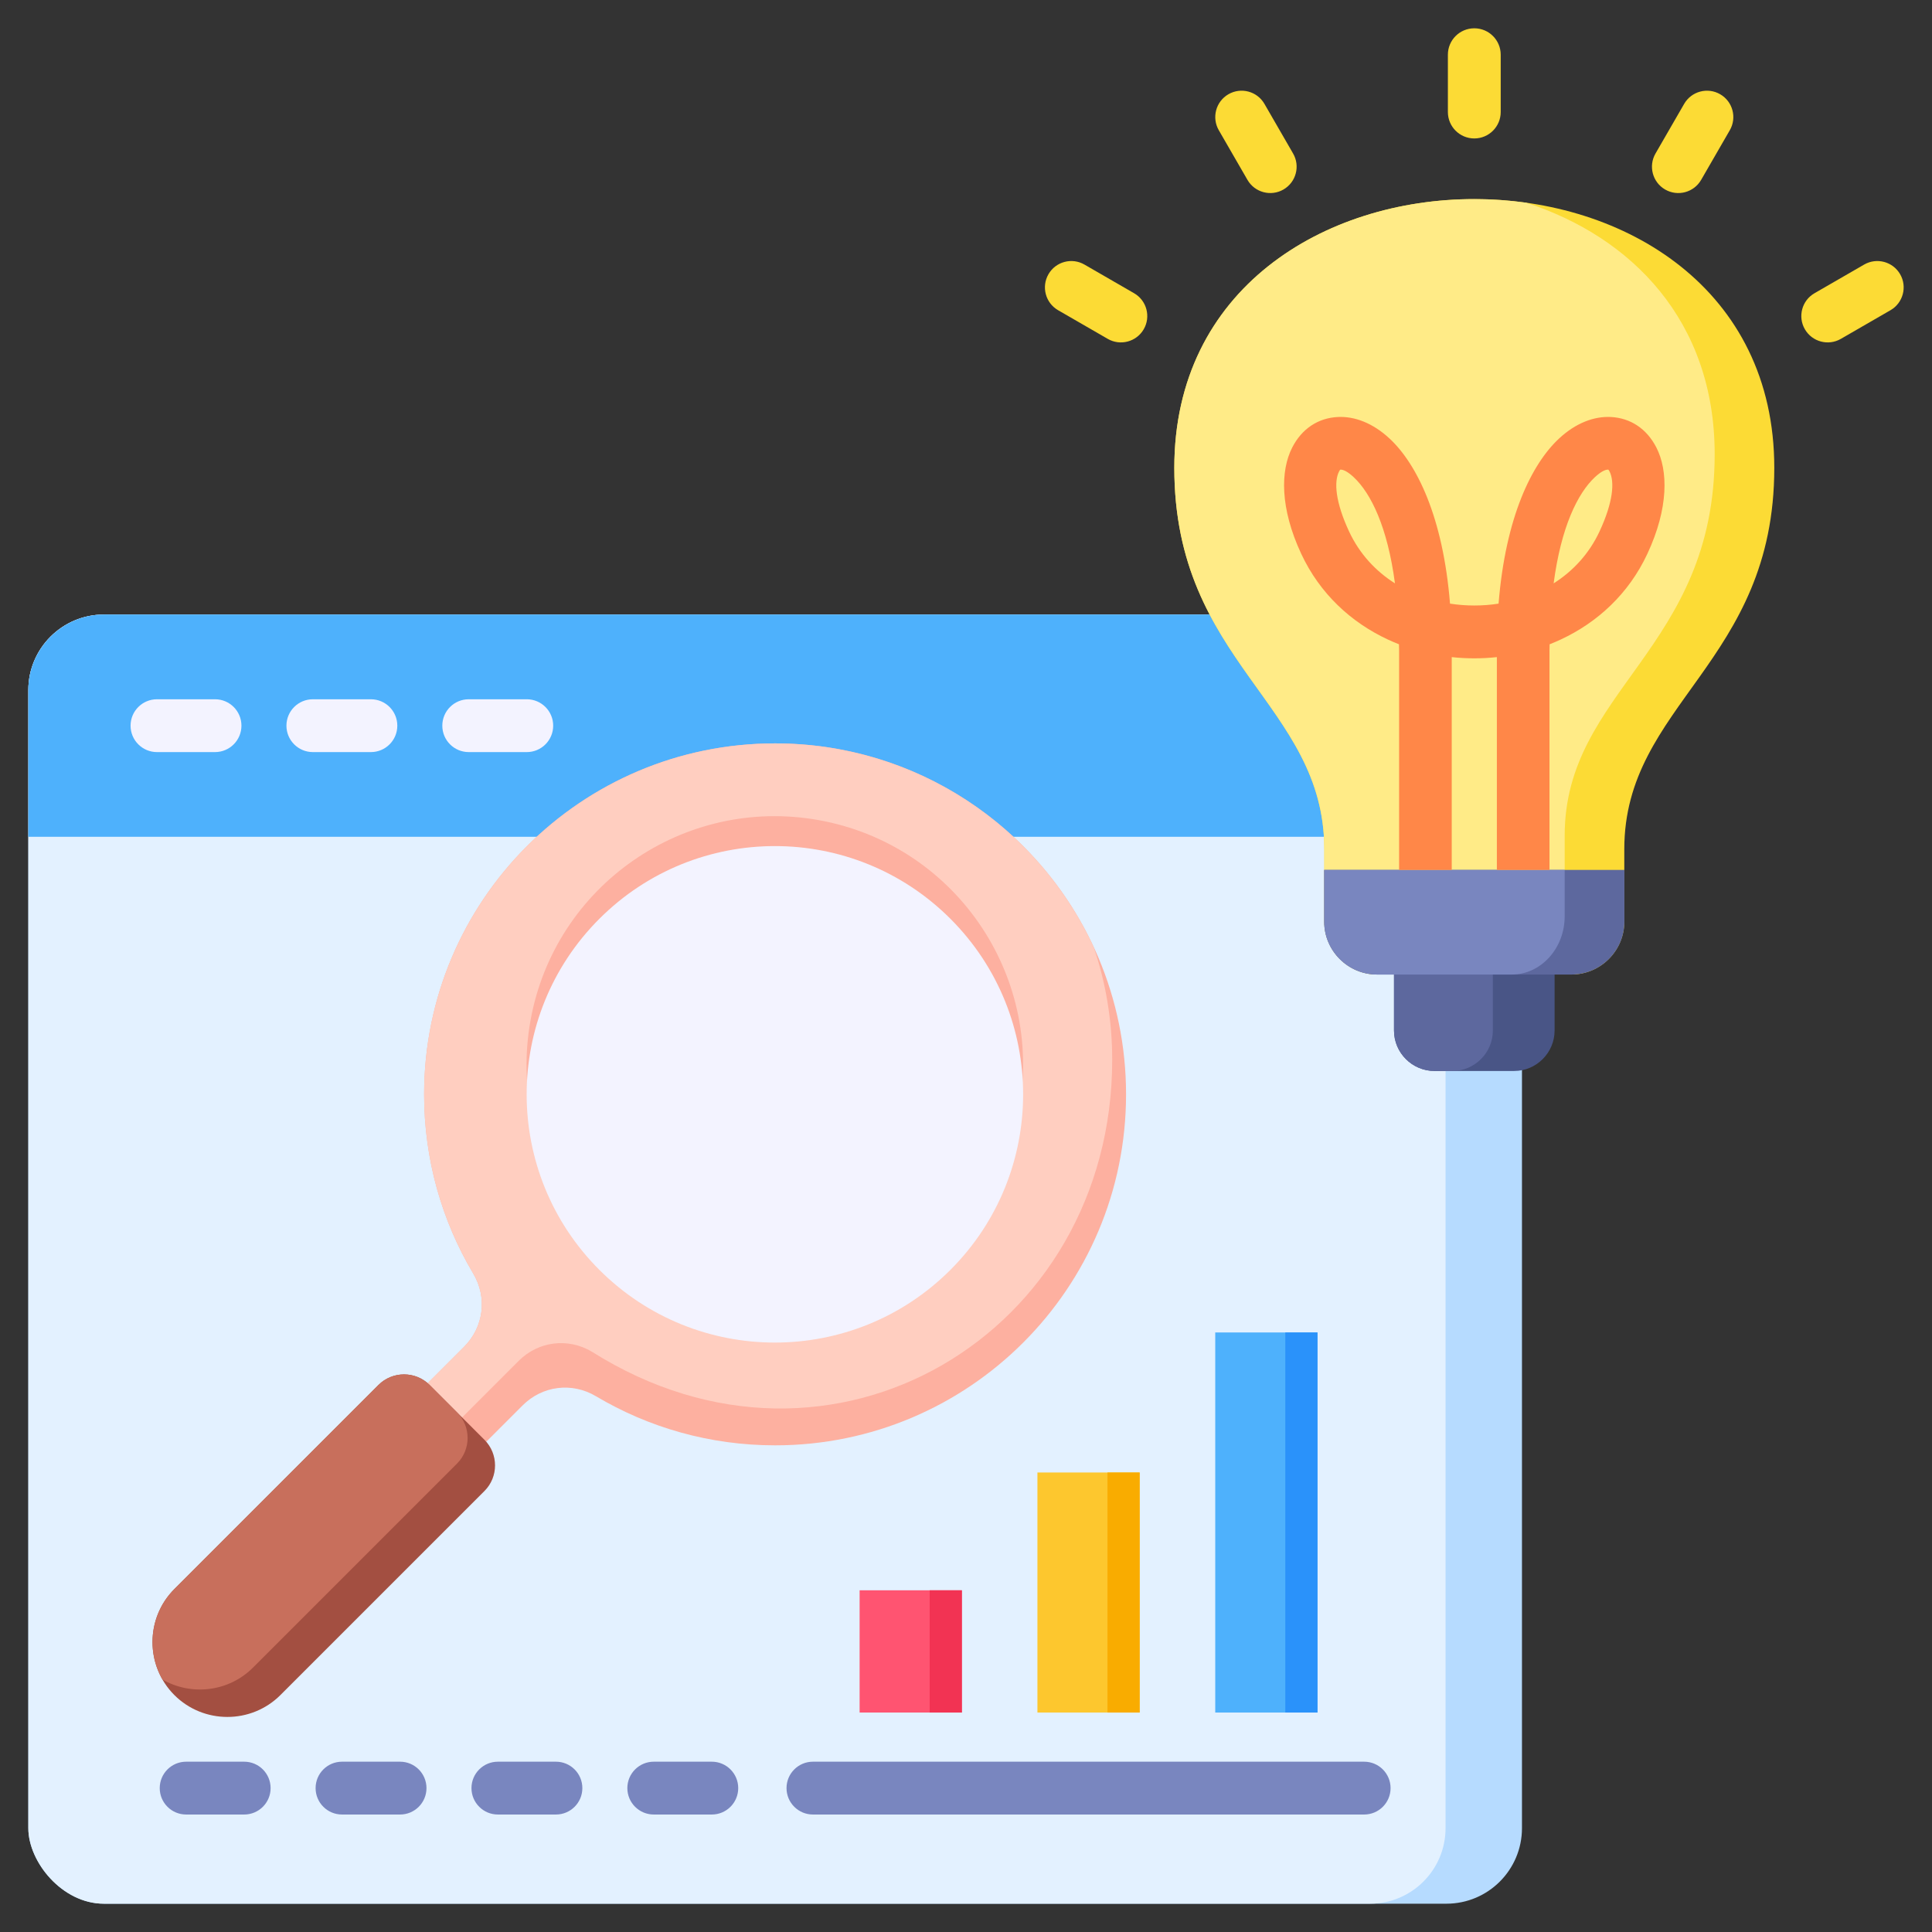 <svg id="Layer_1" viewBox="0 0 512 512" xmlns="http://www.w3.org/2000/svg" data-name="Layer 1"><rect x="0" y="0" width="512" height="512" fill="#333333" stroke="none"/><rect fill="#b6dbff" height="341.639" rx="20.027" width="395.83" x="7.508" y="162.861"/><rect fill="#e3f1ff" height="341.639" rx="20.027" width="375.58" x="7.508" y="162.861"/><path d="m27.535 162.861h355.776c11.015 0 20.027 9.012 20.027 20.027v38.876h-395.83v-38.876c0-11.015 9.012-20.027 20.027-20.027z" fill="#4eb1fc" fill-rule="evenodd"/><path d="m361.517 466.867c3.866 0 7 3.134 7 7s-3.134 7-7 7h-146.08c-3.866 0-7-3.134-7-7s3.134-7 7-7h146.079zm-312.187 14c-3.866 0-7-3.134-7-7s3.134-7 7-7h15.384c3.866 0 7 3.134 7 7s-3.134 7-7 7zm123.924 0c-3.866 0-7-3.134-7-7s3.134-7 7-7h15.383c3.866 0 7 3.134 7 7s-3.134 7-7 7zm-41.308 0c-3.866 0-7-3.134-7-7s3.134-7 7-7h15.384c3.866 0 7 3.134 7 7s-3.134 7-7 7zm-41.308 0c-3.866 0-7-3.134-7-7s3.134-7 7-7h15.384c3.866 0 7 3.134 7 7s-3.134 7-7 7z" fill="#7986bf" fill-rule="evenodd"/><path d="m41.602 199.312c-3.866 0-7-3.134-7-7s3.134-7 7-7h15.383c3.866 0 7 3.134 7 7s-3.134 7-7 7zm82.615 0c-3.866 0-7-3.134-7-7s3.134-7 7-7h15.384c3.866 0 7 3.134 7 7s-3.134 7-7 7zm-41.308 0c-3.866 0-7-3.134-7-7s3.134-7 7-7h15.384c3.866 0 7 3.134 7 7s-3.134 7-7 7z" fill="#f3f3ff" fill-rule="evenodd"/><path d="m280.401 82.205c-3.337-1.933-4.476-6.206-2.543-9.543s6.206-4.476 9.543-2.543l13.155 7.595c3.337 1.933 4.476 6.206 2.543 9.543s-6.206 4.476-9.543 2.543zm213.606-12.086c3.337-1.933 7.61-.794 9.543 2.543s.794 7.61-2.543 9.543l-13.155 7.595c-3.337 1.933-7.61.794-9.543-2.543s-.794-7.61 2.543-9.543zm-47.683-42.597c1.933-3.337 6.206-4.476 9.543-2.543s4.476 6.206 2.543 9.543l-7.596 13.155c-1.933 3.337-6.206 4.476-9.543 2.543s-4.476-6.206-2.543-9.543zm-62.62-13.023c0-3.866 3.134-7 7-7s7 3.134 7 7v15.191c0 3.866-3.134 7-7 7s-7-3.134-7-7v-15.19zm-60.706 20.022c-1.933-3.337-.794-7.61 2.543-9.543s7.61-.794 9.543 2.543l7.595 13.155c1.933 3.337.794 7.61-2.543 9.543s-7.61.794-9.543-2.543z" fill="#fcdb35" fill-rule="evenodd"/><path d="m322.052 353.116h27.096v100.725h-27.096z" fill="#4eb1fc"/><path d="m274.929 390.225h27.096v63.616h-27.096z" fill="#fdc72e"/><path d="m227.807 421.444h27.096v32.397h-27.096z" fill="#ff5471"/><g fill-rule="evenodd"><path d="m350.955 244.261c0 7.694 6.296 13.991 13.991 13.991h51.517c7.695 0 13.991-6.296 13.991-13.991v-19.211c0-38.506 39.75-49.322 39.75-101.07 0-47.479-39.75-71.218-79.5-71.218s-79.5 23.739-79.5 71.218c0 51.748 39.75 62.565 39.75 101.07v19.211z" fill="#fcdb35"/><path d="m350.955 244.261c0 7.694 6.296 13.991 13.991 13.991h35.718c7.695 0 13.991-6.295 13.991-13.991v-22.821c0-38.506 39.75-49.322 39.75-101.07 0-35.453-22.165-57.667-49.943-66.646-4.544-.638-9.15-.961-13.757-.961-39.75 0-79.5 23.739-79.5 71.218 0 51.748 39.751 62.565 39.751 101.07v19.21z" fill="#ffeb87"/><path d="m411.983 248.447v24.657c0 5.891-4.825 10.716-10.716 10.716h-21.124c-5.891 0-10.716-4.822-10.716-10.716v-24.657h42.557z" fill="#495586"/><path d="m384.906 283.819h-4.763c-5.891 0-10.716-4.822-10.716-10.716v-24.657h26.196v24.657c0 5.891-4.824 10.716-10.716 10.716z" fill="#5d689e"/><path d="m430.485 244.261c0 7.7-6.301 14.002-14.002 14.002h-51.557c-7.701 0-14.002-6.301-14.002-14.002v-13.724h79.561z" fill="#5d689e"/><path d="m400.653 258.263h-35.726c-7.701 0-14.002-6.301-14.002-14.002v-13.724h63.73v12.319c0 8.473-6.301 15.407-14.002 15.407z" fill="#7986bf"/><path d="m396.685 230.538v-56.394c-1.987.213-3.984.321-5.981.321s-3.994-.107-5.98-.321v56.394h-13.946v-58.172c0-.542-.03-1.083-.036-1.625-1.003-.393-1.994-.817-2.97-1.273-9.703-4.526-17.986-12.095-22.938-22.713-5.658-12.131-5.517-22.034-2.38-28.163 2.557-4.997 6.874-7.814 12.055-8.082 4.448-.229 9.301 1.577 13.749 5.72 7.209 6.714 14.158 20.748 16.012 43.74 2.123.329 4.277.494 6.434.494s4.311-.165 6.434-.494c1.855-22.992 8.803-37.027 16.012-43.74 4.448-4.142 9.301-5.949 13.749-5.72 5.181.267 9.498 3.085 12.055 8.082 3.137 6.128 3.278 16.032-2.38 28.163-4.952 10.618-13.235 18.188-22.938 22.713-.976.455-1.967.88-2.971 1.273-.005.537-.036 1.077-.036 1.625v58.172s-13.945 0-13.945 0zm25.981-104.081c-4.554 4.241-8.964 13.197-10.935 28.139 5.108-3.235 9.391-7.818 12.156-13.747 3.638-7.799 4.044-13.196 2.654-15.913-.158-.309-.283-.476-.352-.48-.803-.041-2.013.595-3.523 2.001zm-65.144 14.393c2.765 5.929 7.047 10.512 12.155 13.746-1.97-14.943-6.381-23.898-10.935-28.139-1.51-1.406-2.719-2.042-3.522-2.001-.069.003-.194.171-.352.48-1.391 2.717-.984 8.114 2.653 15.913z" fill="#ff8748"/></g><path d="m246.374 421.444h8.529v32.397h-8.529z" fill="#f23353"/><path d="m293.496 390.225h8.529v63.616h-8.529z" fill="#f9ac00"/><path d="m340.619 353.116h8.529v100.725h-8.529z" fill="#2a92fa"/><path d="m298.416 290.018c0 51.368-41.642 93.011-93.011 93.011-17.345 0-33.58-4.749-47.478-13.016-6.351-3.778-14.196-2.797-19.421 2.428l-16.612 16.612-15.523-15.523 16.612-16.612c5.225-5.225 6.205-13.071 2.428-19.421-8.267-13.898-13.016-30.134-13.016-47.478 0-51.369 41.642-93.011 93.011-93.011s93.011 41.642 93.011 93.011z" fill="#fdb0a0" fill-rule="evenodd"/><path d="m115.472 382.63-9.101-9.101 16.611-16.612c5.225-5.225 6.206-13.071 2.428-19.421-8.267-13.898-13.016-30.134-13.016-47.478 0-51.369 41.642-93.011 93.011-93.011 37.436 0 69.701 22.12 84.452 54 3.17 9.365 4.889 19.4 4.889 29.835 0 72.615-74.34 117.455-137.876 77.381-6.351-3.778-14.196-2.797-19.422 2.428l-21.977 21.977z" fill="#ffcec0" fill-rule="evenodd"/><path d="m74.307 449.212 54.086-54.086c3.733-3.733 3.732-9.822 0-13.555l-14.541-14.541c-3.732-3.732-9.822-3.733-13.555 0l-54.086 54.086c-7.726 7.726-7.726 20.369 0 28.096s20.369 7.727 28.096 0z" fill="#a34f41" fill-rule="evenodd"/><path d="m121.122 374.301-7.271-7.27-.003-.003c-3.733-3.729-9.82-3.728-13.551.003l-54.086 54.086c-6.47 6.471-7.521 16.388-3.154 23.98 7.592 4.366 17.508 3.316 23.979-3.155l54.086-54.086c3.733-3.733 3.733-9.822 0-13.554z" fill="#c86f5c" fill-rule="evenodd"/><circle cx="205.407" cy="282.07" fill="#fdb0a0" r="65.796" transform="matrix(.177 -.984 .984 .177 -108.581 434.279)"/><circle cx="205.407" cy="290.017" fill="#f3f3ff" r="65.796" transform="matrix(.707 -.707 .707 .707 -144.911 230.189)"/></svg>